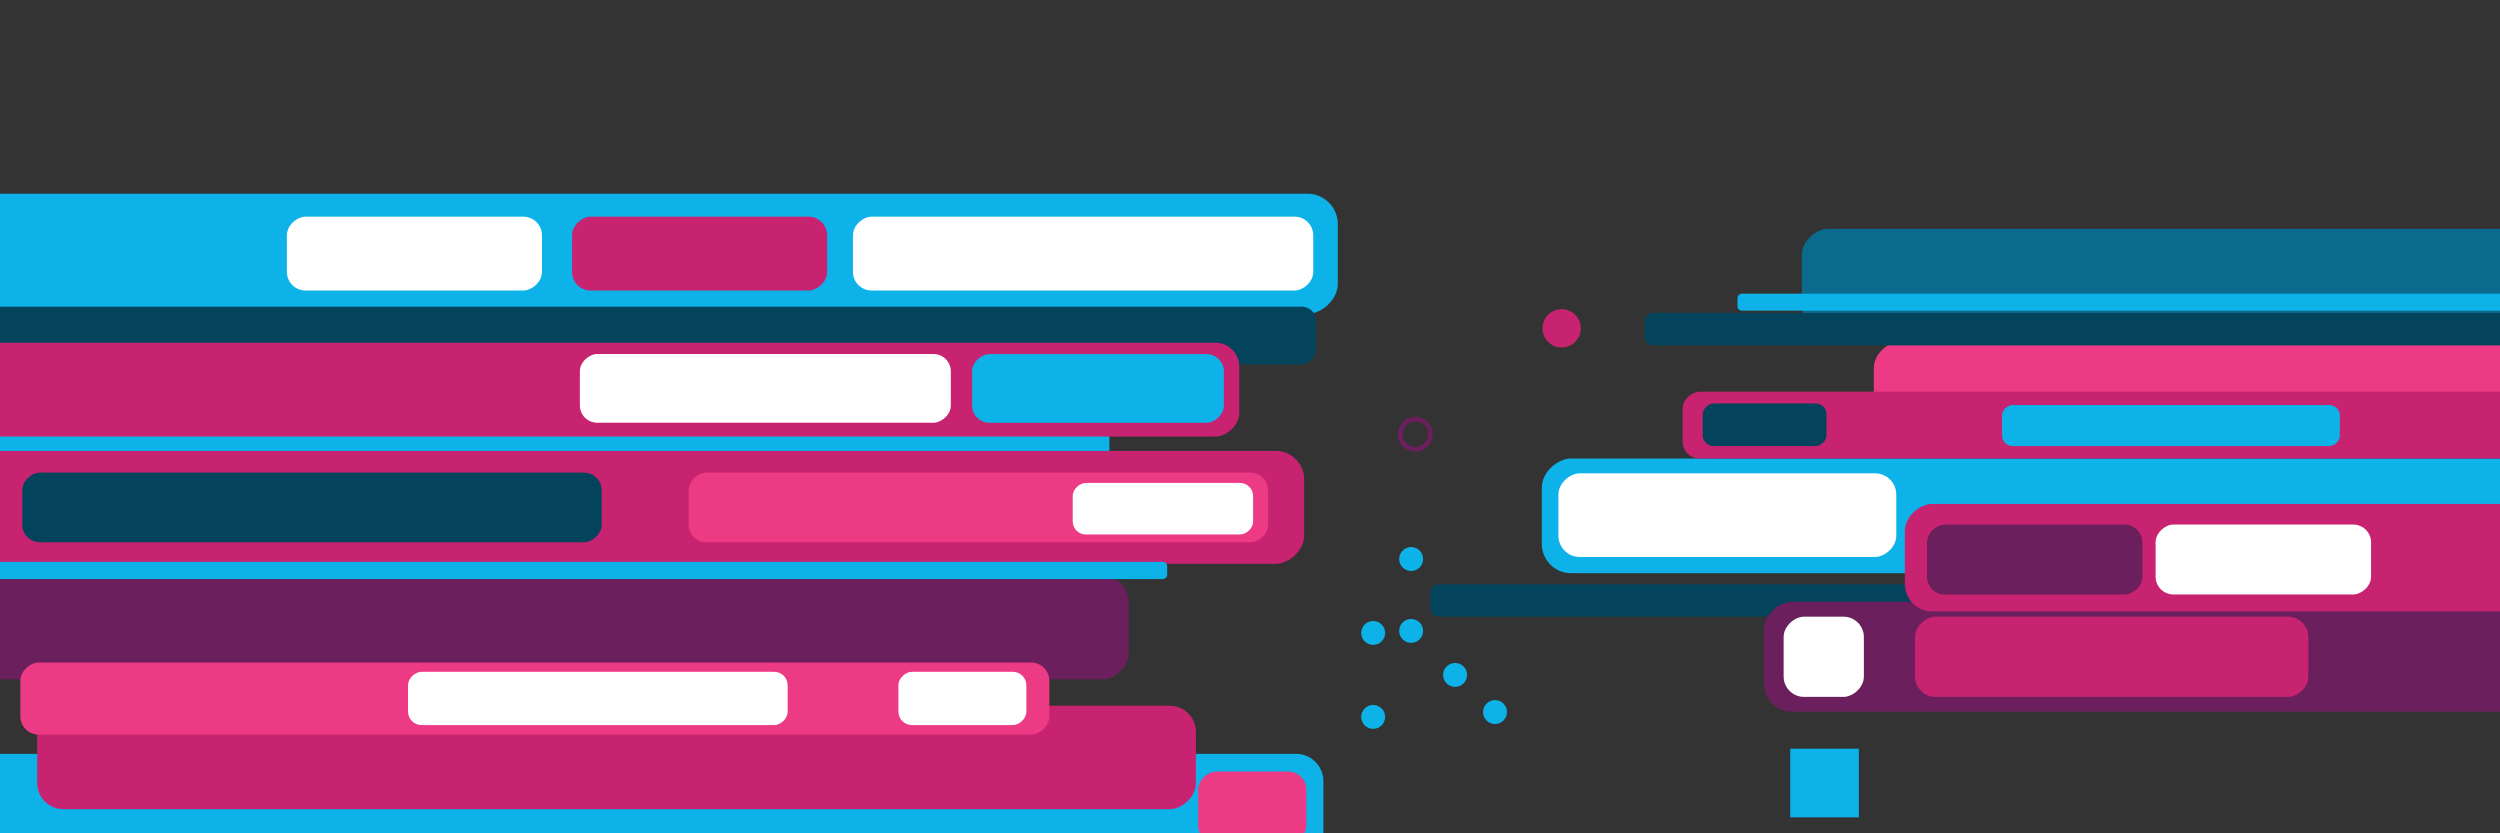 <svg xmlns="http://www.w3.org/2000/svg" viewBox="0 0 330 110"><rect x="0" y="0" width="330" height="110" fill="#333333" stroke="none"/><defs><style>.cls-1{fill:#03435c}.cls-2{fill:#0cb2e8}.cls-3{fill:#c82370}.cls-4{fill:#ed3a84}.cls-5{fill:#6b1f5c}.cls-7{fill:#fff}</style></defs><g id="SVGs"><g id="CertHeroMobile"><rect class="cls-1" x="262.02" y="3.93" width="4.28" height="150.67" rx="1.09" transform="rotate(-90 264.155 79.265)"/><rect class="cls-2" x="67.59" y="-18.38" width="3.81" height="153.91" rx=".96" transform="rotate(90 69.49 58.57)"/><rect class="cls-2" x="78.06" y="17.16" width="14.28" height="178.97" rx="3.61" transform="rotate(90 85.2 106.65)"/><rect class="cls-2" x="289.16" y="-25.11" width="15.13" height="186.41" rx="3.85" transform="rotate(-90 296.725 68.095)"/><rect class="cls-2" x="62.35" y="-72.8" width="15.87" height="212.61" rx="4.01" transform="rotate(90 70.285 33.505)"/><rect class="cls-1" x="57.91" y="-67.73" width="7.62" height="224.04" rx="1.92" transform="rotate(90 61.72 44.29)"/><rect class="cls-3" x="64.57" y="-41.39" width="12.38" height="185.64" rx="3.13" transform="rotate(90 70.76 51.43)"/><rect class="cls-3" x="75.52" y="-22.19" width="14.91" height="178.34" rx="3.77" transform="rotate(90 82.98 66.98)"/><rect class="cls-4" x="124.55" y="28.74" width="9.2" height="76.48" rx="2.33" transform="rotate(90 129.15 66.98)"/><rect class="cls-1" x="36.58" y="28.74" width="9.2" height="76.48" rx="2.33" transform="rotate(90 41.18 66.98)"/><rect class="cls-5" x="65.84" y="6.53" width="13.65" height="152.64" rx="3.45" transform="rotate(90 72.665 82.845)"/><rect class="cls-3" x="74.57" y="23.51" width="13.65" height="152.95" rx="3.45" transform="rotate(90 81.39 99.98)"/><rect class="cls-5" x="290.36" y="21.91" width="14.5" height="129.55" rx="3.69" transform="rotate(-90 297.61 86.69)"/><rect class="cls-3" x="315.53" y="2.42" width="14.18" height="142.39" rx="3.61" transform="rotate(-90 322.625 73.605)"/><rect class="cls-4" x="313.63" y="-21.21" width="13.87" height="146.46" rx="3.53" transform="rotate(-90 320.565 52.015)"/><rect class="cls-3" x="287.37" y="-13.55" width="8.83" height="139.32" rx="2.25" transform="rotate(-90 291.78 56.12)"/><rect class="cls-4" x="65.84" y="24.3" width="9.52" height="135.82" rx="2.41" transform="rotate(90 70.6 92.21)"/><rect class="cls-2" x="71.77" y="-5.86" width="2.27" height="162.34" rx=".57" transform="rotate(90 72.905 75.305)"/><rect x="302.29" y="-34.24" width="13.55" height="142.45" rx="3.45" transform="rotate(-90 309.07 36.98)" style="fill:#0a6b8e"/><rect class="cls-2" x="308.85" y="-40.74" width="2.25" height="161.26" rx=".57" transform="rotate(-90 309.975 39.885)"/><rect class="cls-7" x="138.09" y="3.09" width="9.75" height="60.76" rx="2.46" transform="rotate(90 142.965 33.475)"/><rect class="cls-7" x="49.83" y="16.64" width="9.75" height="33.67" rx="2.46" transform="rotate(90 54.705 33.475)"/><rect class="cls-3" x="87.47" y="16.64" width="9.75" height="33.67" rx="2.46" transform="rotate(90 92.345 33.475)"/><rect class="cls-7" x="96.48" y="26.78" width="9.07" height="48.97" rx="2.29" transform="rotate(90 101.02 51.27)"/><rect class="cls-2" x="140.41" y="34.66" width="9.07" height="33.23" rx="2.29" transform="rotate(90 144.94 51.27)"/><rect class="cls-7" x="150.11" y="55.24" width="6.8" height="23.81" rx="1.72" transform="rotate(90 153.505 67.145)"/><rect class="cls-7" x="75.4" y="67.14" width="7.03" height="50.11" rx="1.78" transform="rotate(90 78.915 92.195)"/><rect class="cls-7" x="123.52" y="83.75" width="7.03" height="16.89" rx="1.78" transform="rotate(90 127.035 92.195)"/><rect class="cls-7" x="235.44" y="81.4" width="10.59" height="10.59" rx="2.69" transform="rotate(-90 240.735 86.695)"/><rect class="cls-3" x="273.45" y="60.73" width="10.59" height="51.92" rx="2.69" transform="rotate(-90 278.745 86.695)"/><rect class="cls-7" x="222.49" y="45.7" width="11.04" height="44.6" rx="2.81" transform="rotate(-90 228.01 68)"/><rect class="cls-7" x="294.14" y="59.64" width="9.23" height="28.44" rx="2.35" transform="rotate(-90 298.755 73.855)"/><rect class="cls-5" x="263.96" y="59.64" width="9.23" height="28.44" rx="2.35" transform="rotate(-90 268.58 73.86)"/><rect class="cls-2" x="283.86" y="33.88" width="5.41" height="44.59" rx="1.38" transform="rotate(-90 286.565 56.175)"/><rect class="cls-1" x="230.12" y="47.9" width="5.62" height="16.34" rx="1.43" transform="rotate(-90 232.93 56.07)"/><rect class="cls-4" x="160.54" y="99.45" width="9.52" height="14.28" rx="2.41" transform="rotate(90 165.295 106.595)"/><rect class="cls-1" x="321.97" y="-63.56" width="4.28" height="214.02" rx="1.09" transform="rotate(-90 324.11 43.45)"/><circle class="cls-3" cx="206.14" cy="43.34" r="2.53"/><circle class="cls-2" cx="197.34" cy="93.99" r="1.58"/><circle class="cls-2" cx="181.26" cy="83.55" r="1.58"/><circle class="cls-2" cx="186.27" cy="83.28" r="1.58"/><circle class="cls-2" cx="192.07" cy="89.09" r="1.58"/><circle class="cls-2" cx="186.27" cy="73.79" r="1.58"/><circle class="cls-2" cx="181.26" cy="94.63" r="1.58"/><path class="cls-2" transform="rotate(90 240.84 103.36)" d="M237.57 100.09h6.54v6.54h-6.54z"/><path class="cls-2" d="M236.31 107.89v-9.06h9.06v9.06Zm2.52-6.53v4h4v-4Z"/><path class="cls-5" d="M184.52 57.32a2.3 2.3 0 1 1 2.29 2.3 2.3 2.3 0 0 1-2.29-2.3Zm4 0a1.68 1.68 0 1 0-1.71 1.68 1.68 1.68 0 0 0 1.68-1.68Z"/></g></g></svg>